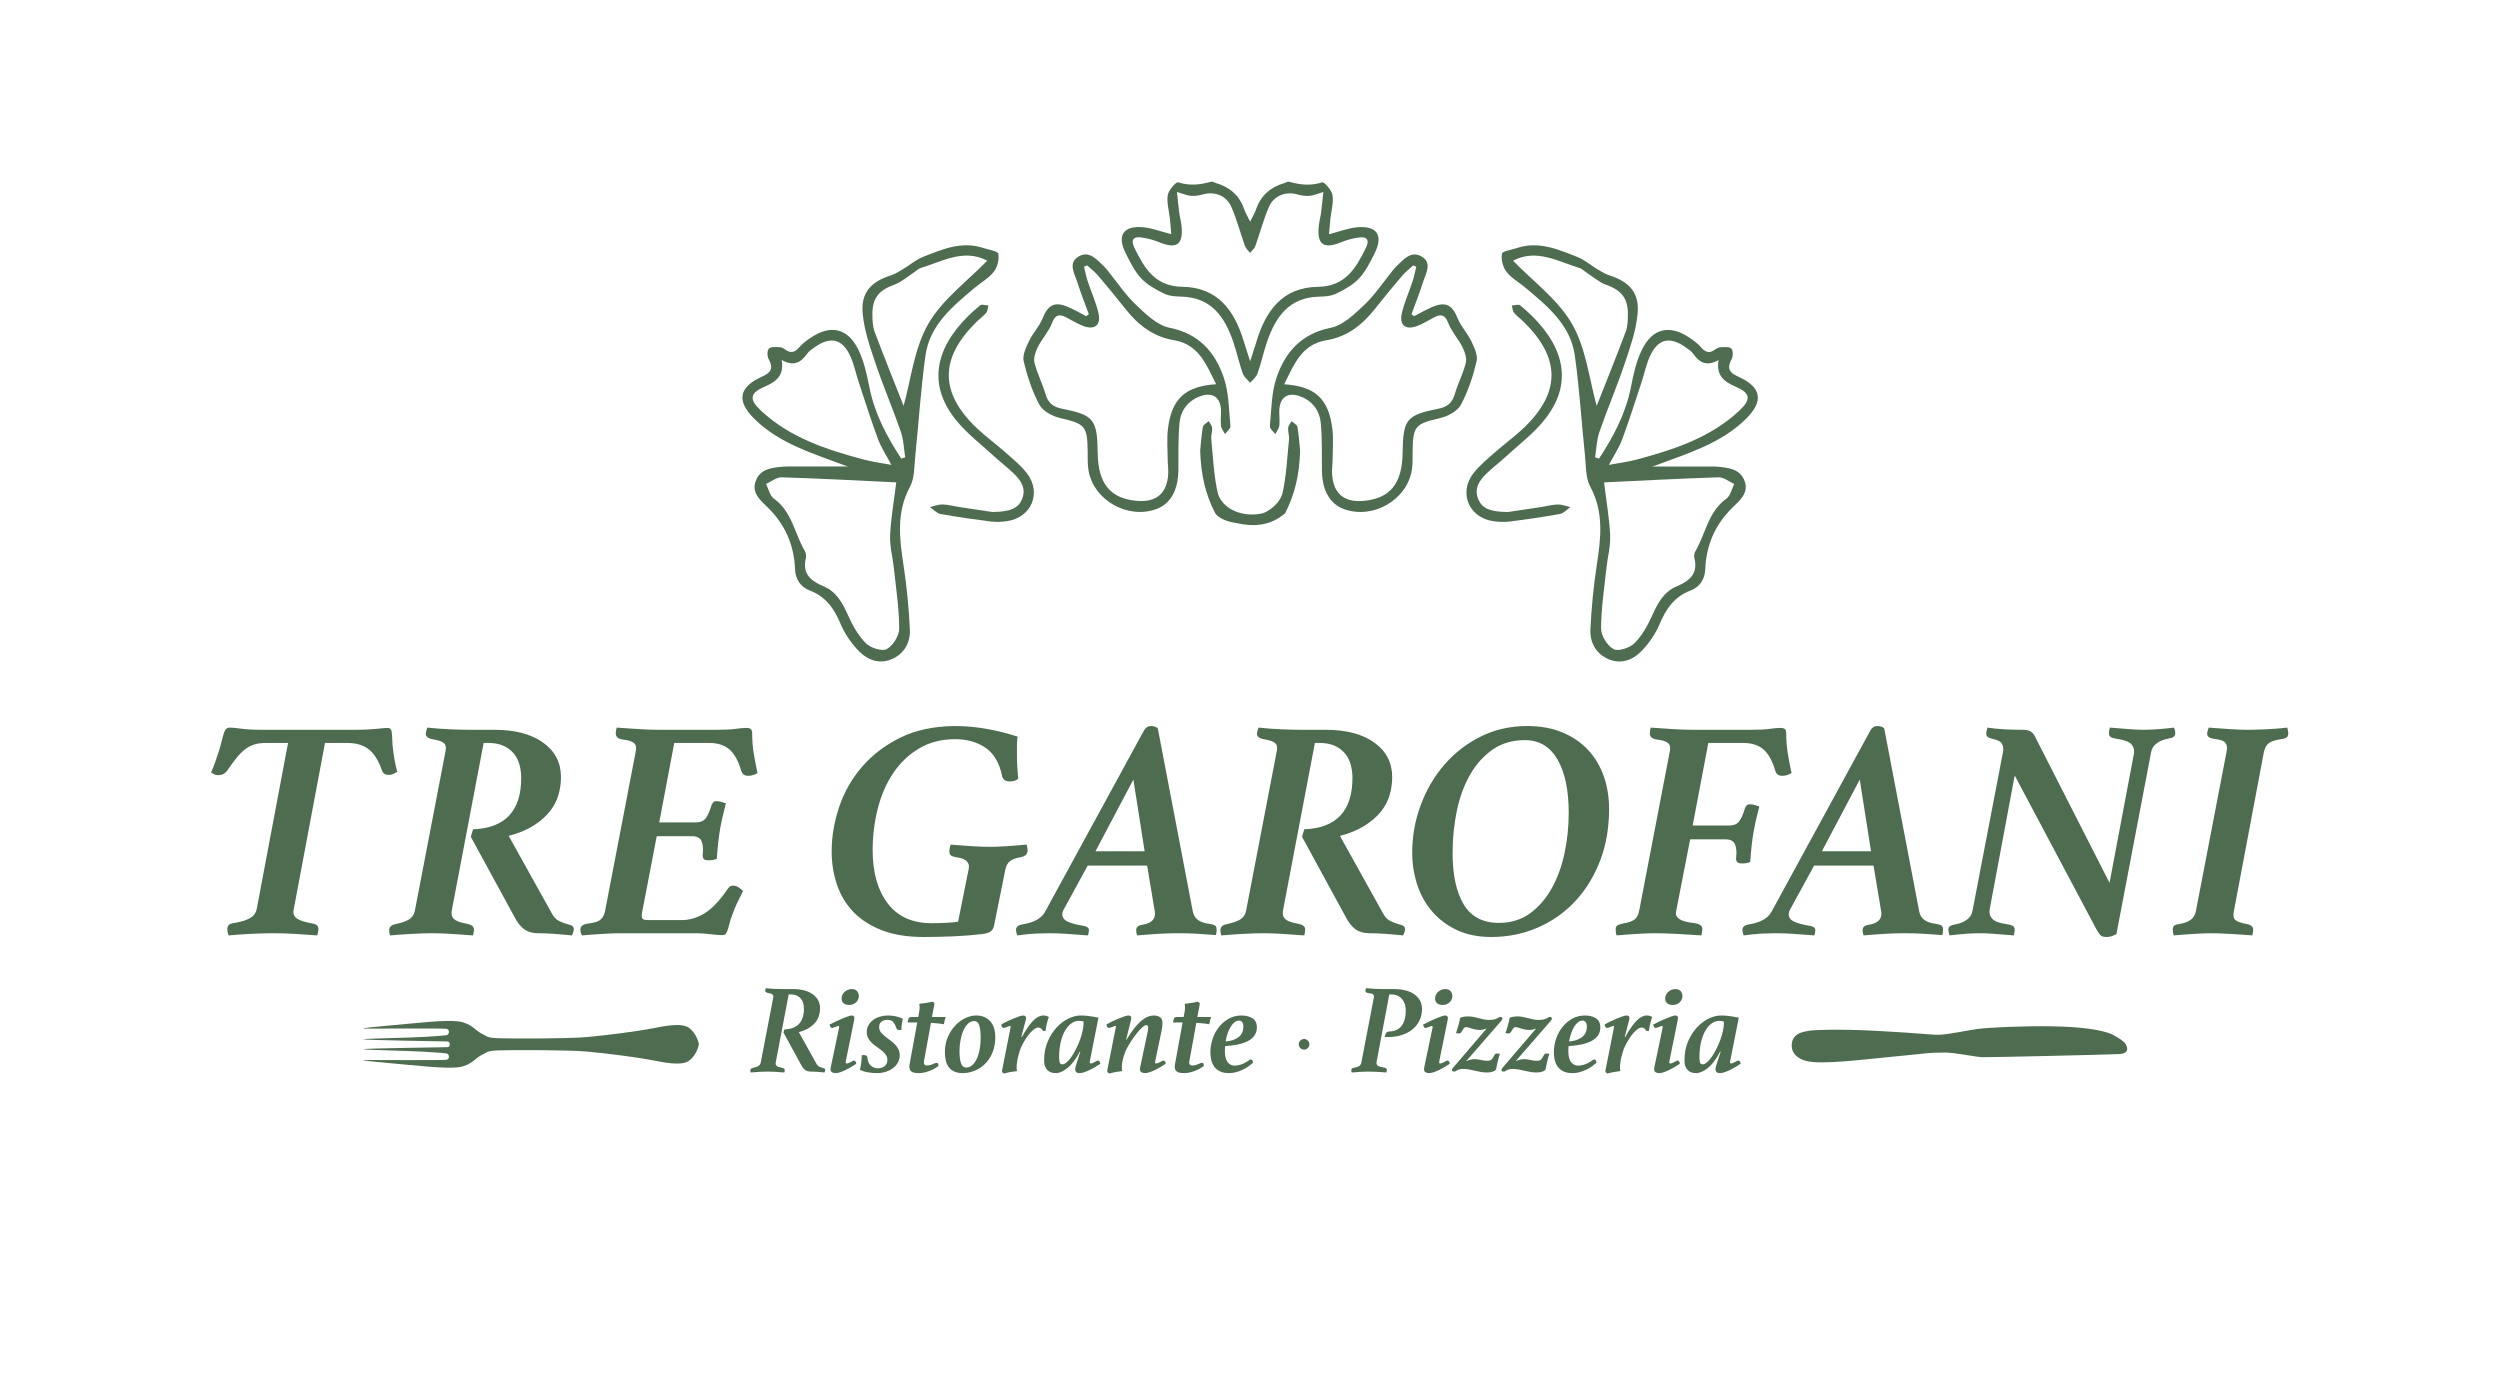 <svg version="1.2" xmlns="http://www.w3.org/2000/svg" viewBox="0 0 1352 747" width="1352" height="747">
	<defs>
		<clipPath clipPathUnits="userSpaceOnUse" id="cp1">
			<path d="m0 0h1351.62v746.27h-1351.62z"/>
		</clipPath>
	</defs>
	<style>
		.s0 { fill: #4d6c50 } 
	</style>
	<g id="g10">
		<g id="g12">
			<g id="Clip-Path: Clip-Path: Clip-Path: g14" clip-path="url(#cp1)">
				<g id="Clip-Path: Clip-Path: g14">
					<g id="Clip-Path: g14">
						<g id="g14">
							<g id="g20">
							</g>
							<g id="g24">
								<path id="path26" class="s0" d="m944.1 226.64c9.94-9.75 8.61-17.31-4.22-23.02-4.86-2.16-6.04-4.71-3.38-9.47 0.83-1.49 0.8-4.65-0.2-5.64-1.13-1.1-3.83-0.76-5.83-0.72-0.99 0.02-2.1 0.61-2.93 1.24-3.06 2.29-5.31 1.53-7.66-1.25-1.63-1.93-3.78-3.49-5.89-4.94-10.8-7.43-20.19-5.56-25.99 6.21-3.07 6.22-4.62 13.34-5.97 20.22-2.84 14.36-9.43 26.8-17.26 38.74q-1.08-0.34-2.15-0.67c0.74-4.6 0.84-9.42 2.34-13.75 4.27-12.35 9.44-24.4 13.61-36.78 2.99-8.85 6.18-17.93 7.04-27.12 1.07-11.37-4.4-17.3-15.26-20.77-2.36-0.75-4.53-2.16-6.68-3.44-3.56-2.13-6.8-5-10.6-6.49-10.5-4.15-21.08-8.79-32.83-4.82-2.82 0.96-7.74 1.62-7.99 3.06-0.54 3.08 0.5 7.24 2.45 9.75 2.68 3.46 6.86 5.74 10.3 8.63 11.89 10.01 24.31 20.05 26.65 36.58 2.55 18 3.63 36.2 5.52 54.3 0.58 5.63 0.29 11.97 2.83 16.67 7.54 13.96 5.74 28.08 3.51 42.67-1.75 11.41-2.87 22.98-3.41 34.52-0.32 6.99 2.87 13.15 9.72 16.11 6.71 2.9 13.06 0.56 17.72-4.19 4.09-4.17 7.69-9.31 9.94-14.68 3.5-8.32 7.95-14.89 16.79-18.25 4.82-1.84 7.72-5.92 7.93-11.51 0.49-13.08 5.39-24.23 14.8-33.41 3.99-3.89 8.83-7.87 6.48-14.27-2.47-6.74-8.94-7.23-15.02-7.78q-0.96-0.08-1.93-0.07-16.57-0.01-33.14 0 0.97-0.21 1.91-0.57c17.21-6.52 35.14-11.69 48.8-25.09zm-66.8 10.92c3.78-10.19 7.04-20.56 10.46-30.88 1.54-4.67 2.5-9.6 4.53-14.04 4.28-9.36 10.6-10.87 19.04-5.01 1.57 1.09 3.31 2.21 4.38 3.74 3.39 4.86 7.45 6.93 13.71 3.31-1.41 8.18 2.72 11.64 8.89 14.29 8.35 3.58 8.96 6.9 2.3 13.14-15.71 14.68-35.51 21.07-55.69 26.48-4.52 1.2-9.21 1.77-14.82 2.82 2.67-5.06 5.48-9.25 7.2-13.85zm-27.13-62.34c-7.66-13.33-21.29-23.23-31.92-34.24 12.72-6.64 24.19 0.39 36.07 4 1.34 0.41 2.43 1.63 3.66 2.43 3.47 2.24 6.7 5.18 10.49 6.54 8.3 2.97 11.95 7.18 11.89 16.07-0.01 3.18-0.12 6.58-1.22 9.49-5.24 13.95-10.83 27.77-15.65 39.99-4.01-14.22-5.67-30.97-13.32-44.28zm79.27 82.92c2.77-0.08 5.62 2.33 8.42 3.59-1.35 2.69-2.01 6.35-4.18 7.91-9.88 7.06-11.24 18.9-16.76 28.36-0.6 1.04-0.88 2.61-0.59 3.75 2.12 8.61-2.65 12.44-9.73 15.43-6.94 2.93-10.2 9.21-13.19 15.87-2.41 5.34-5.44 10.8-9.54 14.84-2.56 2.52-8.71 4.54-11.27 3.15-3.38-1.83-6.74-7.24-6.73-11.11 0.02-10.86 1.72-21.72 2.87-32.58 0.63-5.95 2.3-11.92 2.03-17.82-0.41-9.23-2.05-18.42-3.3-28.65 19.89-0.94 40.92-2.08 61.97-2.74z"/>
							</g>
							<g id="g28">
								<path id="path30" class="s0" d="m795.67 184.5c-2.05-4.33-5.62-7.98-7.39-12.39-2.82-7.03-6.26-9.14-13.32-6.25-3.52 1.44-6.82 3.41-10.23 5.14q-0.7-0.52-1.41-1.05c2.1-5.77 4.38-11.49 6.23-17.34 1.49-4.69 5.22-10.41-0.76-13.9-5.78-3.38-9.86 1.77-13.74 5.44-0.78 0.74-1.43 1.6-2.11 2.44-5.01 6.16-9.45 12.91-15.17 18.33-5.3 5.02-11.47 11.03-18.11 12.35-15.83 3.16-24.54 13.09-29.26 26.78-2.85 8.27-2.8 17.57-3.66 26.44-0.13 1.33 1.9 2.86 2.92 4.29 0.77-1.51 2-2.96 2.19-4.53 0.33-2.75-0.09-5.57 0-8.36 0.23-7.21 4.85-10.13 11.67-7.41 6.42 2.55 10.12 7.67 10.75 14.16 0.81 8.48 0.52 17.08 0.62 25.62 0.12 10.83 4.21 18.18 11.79 21.01 15.69 5.84 34.38-4.89 36.88-21.31 0.48-3.16 0.35-6.42 0.38-9.64 0.16-14.06 1.38-15.07 14.99-18.25 4.13-0.97 9.25-3.72 11.11-7.16 3.91-7.29 6.58-15.43 8.5-23.51 0.78-3.25-1.25-7.51-2.87-10.9zm-2.96 11.72c-1.43 5.78-4.31 11.2-5.96 16.94-1.38 4.8-4.21 6.97-8.92 7.89-17.28 3.41-19.07 5.74-19.31 24.01-0.21 16.6-6.9 24.68-21.39 25.84-10.41 0.83-16.19-4.17-16.75-14.67-0.13-2.55 0.27-5.13 0.29-7.69 0.03-5.56 0.53-11.19-0.14-16.66-2-16.25-9.34-22.98-26.05-24.07 5.31-10.53 9.24-21.57 22.9-23.82 11.2-1.85 19.46-8.38 26.3-17.1 4.77-6.06 9.7-12 14.7-17.87 1.73-2.03 3.91-3.68 5.89-5.5q0.83 0.37 1.66 0.74c-0.67 2.66-1.18 5.36-2.03 7.95-1.87 5.69-4.39 11.22-5.76 17.02-1.57 6.64 1.99 9.48 8.33 7.04 3.18-1.23 6.12-3.08 9.16-4.66 3.83-2 5.9-1.29 7.63 3.18 1.8 4.63 5.43 8.51 7.68 13.01 1.27 2.52 2.39 5.88 1.77 8.42z"/>
							</g>
							<g id="g32">
								<path id="path34" class="s0" d="m833.53 274.2c-6.78 1.04-13.57 2.03-18.04 2.7-9.76-0.06-13.91-2.04-15.93-6.67-2.6-5.99 0.45-10.38 4.47-14.26 3.24-3.11 6.85-5.83 10.16-8.88 7.07-6.52 14.93-12.44 20.92-19.86 19.93-24.66 5.24-47.16-13.01-62.1-0.88-0.73-2.97 0.02-4.49 0.09 0.37 1.33 0.36 2.97 1.18 3.93 1.64 1.95 3.8 3.46 5.62 5.28 19.68 19.55 19.56 38.03-0.55 57.17-4.81 4.58-10.26 8.46-15.22 12.87-4.16 3.69-8.61 7.26-11.93 11.63-7.94 10.46-2.34 23.7 10.59 25.71 2.93 0.45 6.02 0.62 8.95 0.25 9.15-1.15 18.29-2.45 27.35-4.1 2.04-0.37 3.77-2.44 5.65-3.72-2.28-0.51-4.56-1.45-6.83-1.41-2.97 0.05-5.92 0.92-8.89 1.37z"/>
							</g>
							<g id="g36">
								<path id="path38" class="s0" d="m698.48 227.77c-0.65 1.2-1.75 2.36-1.85 3.59-0.16 2.1 0.67 4.29 0.46 6.38-1.02 9.91-1.37 20.02-3.67 29.65-1.67 4.52-5.47 7.94-9.96 10.02-9.02 2.53-21.23-0.58-24.72-10.04-2.3-9.63-2.65-19.73-3.67-29.65-0.22-2.08 0.61-4.27 0.45-6.38-0.09-1.23-1.19-2.39-1.84-3.58-1.1 1.01-2.96 1.9-3.16 3.07-0.82 4.84-1.14 9.76-1.46 12.93 0.39 13.03 2.85 23.54 8.11 33.79 0.79 1.25 4.04 4.33 11.42 5.31 9.13 2.15 18.47 1.62 26.4-5.29 5.26-10.25 7.72-20.76 8.11-33.8-0.32-3.16-0.64-8.09-1.46-12.93-0.2-1.17-2.07-2.05-3.16-3.07z"/>
							</g>
							<g id="g40">
								<path id="path42" class="s0" d="m527.16 155.6c3.44-2.9 7.62-5.18 10.3-8.64 1.95-2.51 2.99-6.67 2.45-9.74-0.25-1.45-5.17-2.11-8-3.06-11.74-3.97-22.32 0.66-32.83 4.81-3.79 1.5-7.03 4.37-10.59 6.49-2.15 1.29-4.33 2.69-6.68 3.44-10.86 3.48-16.33 9.4-15.26 20.77 0.86 9.19 4.05 18.27 7.03 27.12 4.18 12.39 9.35 24.43 13.62 36.78 1.5 4.34 1.6 9.15 2.34 13.75q-1.08 0.33-2.15 0.67c-7.83-11.93-14.43-24.38-17.26-38.74-1.36-6.88-2.9-14-5.97-20.22-5.81-11.77-15.19-13.64-25.99-6.2-2.11 1.45-4.26 3-5.89 4.93-2.35 2.78-4.61 3.54-7.66 1.25-0.83-0.63-1.94-1.22-2.93-1.24-2.01-0.04-4.7-0.38-5.83 0.72-1.01 0.99-1.03 4.16-0.21 5.64 2.67 4.76 1.49 7.31-3.38 9.48-12.82 5.7-14.15 13.26-4.21 23.01 13.65 13.4 31.58 18.57 48.8 25.09q0.94 0.36 1.9 0.57-16.57 0-33.14 0-0.96-0.01-1.93 0.07c-6.08 0.55-12.54 1.04-15.01 7.78-2.35 6.4 2.49 10.38 6.48 14.27 9.41 9.18 14.3 20.33 14.8 33.41 0.21 5.59 3.1 9.67 7.92 11.51 8.85 3.36 13.3 9.93 16.8 18.26 2.25 5.36 5.85 10.5 9.94 14.67 4.66 4.75 11.01 7.09 17.71 4.19 6.85-2.96 10.05-9.11 9.73-16.11-0.54-11.54-1.67-23.1-3.41-34.52-2.23-14.58-4.03-28.71 3.51-42.67 2.54-4.7 2.24-11.03 2.83-16.67 1.89-18.09 2.97-36.3 5.52-54.3 2.34-16.53 14.76-26.56 26.65-36.57zm-47.6 195.42c-2.56 1.4-8.72-0.62-11.28-3.15-4.09-4.04-7.13-9.5-9.53-14.84-2.99-6.66-6.25-12.94-13.19-15.87-7.08-2.99-11.86-6.81-9.73-15.42 0.28-1.15 0.01-2.72-0.6-3.76-5.52-9.46-6.87-21.3-16.75-28.36-2.17-1.55-2.83-5.22-4.19-7.91 2.81-1.25 5.66-3.67 8.42-3.59 21.05 0.66 42.09 1.8 61.98 2.74-1.25 10.24-2.9 19.42-3.31 28.65-0.26 5.9 1.41 11.87 2.04 17.83 1.14 10.85 2.84 21.71 2.87 32.58 0.01 3.86-3.35 9.27-6.73 11.1zm-68.01-128.93c-6.67-6.24-6.05-9.56 2.3-13.14 6.17-2.65 10.3-6.11 8.89-14.29 6.25 3.63 10.32 1.55 13.71-3.31 1.06-1.53 2.8-2.65 4.38-3.74 8.44-5.85 14.75-4.35 19.03 5.01 2.04 4.44 2.99 9.37 4.54 14.04 3.42 10.32 6.68 20.7 10.46 30.88 1.71 4.6 4.53 8.79 7.2 13.85-5.61-1.05-10.3-1.61-14.82-2.82-20.18-5.4-39.98-11.8-55.69-26.48zm77.12-2.61c-4.82-12.22-10.41-26.04-15.65-39.99-1.1-2.91-1.21-6.31-1.23-9.48-0.05-8.9 3.6-13.11 11.89-16.07 3.8-1.36 7.02-4.3 10.5-6.54 1.23-0.8 2.31-2.03 3.65-2.44 11.89-3.61 23.36-10.64 36.08-4-10.63 11.01-24.26 20.91-31.92 34.24-7.65 13.32-9.32 30.06-13.32 44.28z"/>
							</g>
							<g id="g44">
								<path id="path46" class="s0" d="m617.12 150.49c3.31 3.56 7.95 6.11 12.4 8.29 2.77 1.35 6.27 1.56 9.46 1.64 16.03 0.43 23.3 10.87 27.9 24.26 1.95 5.68 3.21 11.6 5.19 17.26 0.68 1.92 2.63 3.39 3.99 5.07l0.02-2.66 0.01 2.68c1.37-1.68 3.32-3.15 3.99-5.07 1.99-5.66 3.24-11.58 5.19-17.26 4.61-13.39 11.88-23.83 27.91-24.26 3.19-0.08 6.69-0.29 9.45-1.65 4.46-2.17 9.09-4.72 12.4-8.28 3.58-3.84 6.03-8.86 8.41-13.64 4.81-9.66 1.14-15.01-9.73-13.93-4.77 0.48-9.4 2.3-14.99 3.74 0.28-3.14 0.48-5.8 0.76-8.46 0.45-4.25 1.8-8.64 1.14-12.71-0.43-2.67-4.49-7.25-5.6-6.89-6.2 2.01-11.98 1.33-17.93-0.34-0.69-0.19-1.62 0.46-2.44 0.7-7.5 2.19-12.8 6.69-15.37 14.25-0.67 1.97-1.78 3.79-3.2 6.65-1.41-2.87-2.53-4.7-3.2-6.67-2.57-7.55-7.88-12.06-15.38-14.24-0.82-0.24-1.74-0.9-2.43-0.71-5.96 1.67-11.73 2.35-17.93 0.35-1.11-0.37-5.18 4.22-5.61 6.88-0.65 4.07 0.7 8.46 1.15 12.72 0.28 2.65 0.48 5.31 0.76 8.45-5.59-1.44-10.22-3.26-14.99-3.74-10.87-1.08-14.55 4.28-9.73 13.93 2.38 4.78 4.83 9.8 8.4 13.64zm-0.15-22.11c3.34 0.43 6.74 1.29 9.85 2.58 9.56 3.95 13.22 1.36 12.13-8.99-0.25-2.34-0.9-4.63-1.21-6.97-0.46-3.43-0.78-6.89-1.25-11.2 3.34 0.99 5.32 1.9 7.36 2.08 2.07 0.18 4.29-0.07 6.29-0.66 6.52-1.93 13.09 0.37 15.85 6.81 2.92 6.8 4.8 14.04 7.3 21.03 0.51 1.41 1.86 2.48 2.76 3.75 0.91-1.27 2.31-2.32 2.82-3.73 2.5-6.99 4.38-14.23 7.3-21.04 2.76-6.43 9.33-8.73 15.85-6.8 1.99 0.59 4.22 0.84 6.29 0.66 2.04-0.18 4.02-1.1 7.35-2.08-0.47 4.31-0.78 7.77-1.24 11.2-0.31 2.34-0.97 4.63-1.21 6.97-1.1 10.34 2.57 12.94 12.13 8.99 3.11-1.29 6.5-2.15 9.85-2.58 4.36-0.55 5.38 1.76 3.56 5.49-5.4 11.04-11.11 21.03-25.99 21.22-19.11 0.26-28.28 12.87-33.26 29.62-0.88 2.96-2.25 6.79-3.42 10.66-1.17-3.88-2.54-7.72-3.42-10.68-4.98-16.74-14.15-29.36-33.27-29.61-14.87-0.2-20.58-10.19-25.98-21.22-1.83-3.74-0.8-6.05 3.56-5.5z"/>
							</g>
							<g id="g48">
								<path id="path50" class="s0" d="m660.31 221.87c0.09 2.79-0.33 5.62 0 8.36 0.19 1.58 1.42 3.03 2.18 4.54 1.03-1.44 3.05-2.97 2.93-4.29-0.86-8.88-0.81-18.18-3.66-26.45-4.72-13.69-13.44-23.62-29.27-26.78-6.63-1.32-12.81-7.33-18.11-12.35-5.71-5.41-10.16-12.17-15.16-18.33-0.68-0.83-1.33-1.7-2.11-2.43-3.89-3.67-7.96-8.83-13.74-5.45-5.98 3.49-2.25 9.22-0.77 13.91 1.86 5.85 4.14 11.56 6.24 17.33q-0.71 0.53-1.42 1.06c-3.4-1.74-6.7-3.71-10.22-5.15-7.06-2.89-10.51-0.78-13.33 6.25-1.76 4.41-5.33 8.07-7.39 12.39-1.61 3.39-3.64 7.65-2.87 10.9 1.93 8.09 4.59 16.23 8.51 23.51 1.86 3.44 6.98 6.19 11.11 7.16 13.61 3.19 14.82 4.19 14.98 18.26 0.04 3.21-0.09 6.48 0.39 9.64 2.49 16.41 21.18 27.14 36.87 21.3 7.59-2.82 11.68-10.18 11.8-21 0.1-8.55-0.19-17.14 0.62-25.63 0.62-6.49 4.33-11.61 10.74-14.16 6.83-2.72 11.45 0.2 11.68 7.41zm-28.68 9.99c-0.67 5.48-0.18 11.1-0.14 16.66 0.01 2.57 0.42 5.14 0.28 7.69-0.55 10.5-6.33 15.51-16.74 14.67-14.49-1.15-21.19-9.23-21.4-25.83-0.23-18.27-2.02-20.61-19.3-24.01-4.71-0.93-7.55-3.09-8.92-7.9-1.65-5.74-4.53-11.15-5.96-16.94-0.63-2.53 0.5-5.9 1.76-8.42 2.25-4.5 5.89-8.38 7.68-13.01 1.74-4.47 3.8-5.18 7.64-3.18 3.04 1.58 5.98 3.43 9.16 4.66 6.33 2.44 9.9-0.4 8.33-7.04-1.37-5.8-3.89-11.32-5.76-17.01-0.85-2.6-1.36-5.3-2.03-7.95q0.83-0.38 1.66-0.75c1.98 1.82 4.16 3.47 5.89 5.5 5 5.87 9.93 11.81 14.69 17.88 6.85 8.71 15.11 15.25 26.31 17.09 13.66 2.25 17.59 13.3 22.9 23.82-16.72 1.09-24.05 7.83-26.05 24.07z"/>
							</g>
							<g id="g52">
								<path id="path54" class="s0" d="m543.52 244.46c-4.97-4.42-10.42-8.3-15.22-12.87-20.12-19.15-20.23-37.63-0.55-57.18 1.82-1.82 3.98-3.32 5.62-5.27 0.81-0.96 0.81-2.61 1.18-3.94-1.53-0.07-3.61-0.81-4.49-0.09-18.26 14.94-32.95 37.44-13.02 62.1 6 7.42 13.85 13.34 20.93 19.87 3.3 3.04 6.92 5.76 10.15 8.88 4.02 3.87 7.08 8.26 4.47 14.26-2.01 4.62-6.17 6.6-15.92 6.66-4.48-0.67-11.26-1.66-18.04-2.69-2.97-0.46-5.92-1.32-8.89-1.38-2.27-0.04-4.55 0.9-6.83 1.41 1.88 1.28 3.61 3.35 5.64 3.72 9.07 1.66 18.21 2.95 27.35 4.1 2.93 0.37 6.02 0.21 8.96-0.25 12.93-2.01 18.53-15.25 10.59-25.71-3.32-4.37-7.77-7.93-11.93-11.62z"/>
							</g>
							<g id="g56">
								<path id="path58" class="s0" d="m155.78 401.78h-12.02q-3.72 0-6.51 0.93-2.8 0.93-5.08 2.8-2.29 1.86-4.49 4.65-2.2 2.79-4.91 6.69-1.01 1.35-2.19 1.86-1.19 0.5-2.54 0.5-1.36 0.01-2.46-0.59-1.1-0.59-1.44-0.93 1.36-2.88 2.29-5.67 0.93-2.79 2.11-6.35 1.02-3.38 1.53-5.58 0.5-2.2 1.18-4.06 0.85-2.54 3.05-2.54 2.2 0 6.18 0.59 3.97 0.59 12.1 0.59h49.25q4.23 0 7.03-0.17 2.79-0.16 4.73-0.33 1.95-0.17 3.31-0.34 1.35-0.17 2.53-0.17 2.2 0 2.37 2.03 0.34 2.54 0.34 4.57 0 2.03 0.51 5.75 0.34 2.88 0.85 5.67 0.5 2.79 1.35 5.67-0.85 0.51-1.95 1.1-1.1 0.6-2.79 0.6-2.71 0-3.55-2.37-2.71-7.96-7.11-11.43-4.4-3.47-11.85-3.47h-11.85l-16.92 90.05q-0.68 3.04 1.52 4.74 2.2 1.69 7.79 2.7 2.36 0.34 3.21 1.1 0.85 0.76 0.85 2.12 0 0.68-0.17 1.52-0.17 0.85-0.51 1.86-6.26-0.51-12.19-0.84-5.92-0.34-12.01-0.34-5.25 0-11.68 0.34-6.44 0.33-12.02 0.84-0.34-0.85-0.51-1.69-0.17-0.84-0.17-1.69 0-2.71 2.88-3.22 5.92-0.84 9.14-2.62 3.22-1.78 3.89-5.16z"/>
							</g>
							<g id="g60">
								<path id="path62" class="s0" d="m244.3 492.5q-0.51 2.88 1.18 4.49 1.7 1.61 6.44 2.45 2.53 0.51 3.47 1.27 0.92 0.76 0.93 2.12-0.01 0.68-0.17 1.43-0.17 0.77-0.34 1.61-6.43-0.5-12.1-0.84-5.68-0.34-10.41-0.34-3.9 0-10.33 0.34-6.43 0.34-12.01 0.84-0.51-1.52-0.51-2.7 0-2.71 3.38-3.39 4.91-1.02 7.37-2.54 2.45-1.52 3.13-4.57l16.58-86.32q0.68-3.04-0.76-4.4-1.44-1.35-5.5-2.03-4.4-0.67-4.4-3.05 0-1.18 0.85-3.38 6.43 0.68 12.44 0.93 6 0.25 10.24 0.25h13.54q16.75 0 26.4 6.94 9.65 6.94 9.65 18.62 0 5.08-1.44 9.9-1.44 4.83-4.82 8.97-3.39 4.15-8.8 7.53-5.42 3.39-13.21 5.42l23.36 41.98q1.52 2.88 3.89 4.06 2.37 1.18 5.59 2.03 2.37 0.51 2.37 2.37 0 1.35-1.02 3.38-2.03-0.17-4.57-0.42-2.54-0.25-5.08-0.42-2.53-0.17-4.82-0.26-2.28-0.08-3.81-0.08-4.4 0-7.36-2.03-2.96-2.03-5.5-6.94l-23.53-43.16 1.19-4.06q26.06-1.02 26.06-27.76 0-3.72-0.93-7.2-0.93-3.46-3.13-6.09-2.2-2.62-5.58-4.15-3.39-1.52-8.3-1.52h-2.37z"/>
							</g>
							<g id="g64">
								<path id="path66" class="s0" d="m343.82 406.35q0.67-3.05-0.93-4.48-1.61-1.44-6.18-1.95-3.73-0.51-3.72-3.39 0-1.18 0.51-3.04 6.42 0.51 12.44 0.84 6 0.34 10.23 0.34h31.66q6.6 0 10.07-0.5 3.46-0.51 5.5-0.51 2.03 0 2.7 0.67 0.68 0.68 0.68 2.54 0 5.42 0.85 10.67 0.84 5.24 2.03 10.49-0.85 0.68-2.29 1.1-1.44 0.42-2.62 0.42-1.86 0-2.71-0.76-0.85-0.76-1.18-1.94-2.37-8.13-6.43-11.6-4.07-3.47-11.01-3.47h-18.78l-8.13 42.99h19.64q3.89 0 5.58-2.37 1.69-2.37 2.88-6.43 0.34-1.01 0.93-1.86 0.59-0.85 1.95-0.85 1.35 0 2.71 0.43 1.35 0.42 2.36 0.76-1.01 3.89-1.77 7.19-0.77 3.3-1.36 6.69-0.59 3.38-1.01 7.27-0.43 3.9-0.76 8.81-1.7 0.84-4.4 0.84-2.38 0-2.88-1.01-0.51-1.02-0.34-2.2 0.51-4.23-0.59-7.03-1.1-2.79-5.17-2.79h-19.12l-7.96 41.45q-0.34 2.38 0.26 3.15 0.59 0.76 2.96 0.76h18.28q6.09 0 11.93-3.41 5.84-3.42 12.27-12.48 0.85-1.36 1.53-2.04 0.67-0.69 2.03-0.69 1.52 0 2.96 0.93 1.44 0.93 2.45 1.95l-1.69 3.38q-0.85 1.7-1.86 3.81-1.02 2.12-2.03 5-1.36 3.38-1.95 6-0.59 2.63-1.27 3.98-0.51 1.18-1.1 1.44-0.59 0.25-1.44 0.25-1.86 0-3.3-0.17-1.44-0.17-3.13-0.33-1.69-0.18-3.81-0.34-2.11-0.17-5.16-0.17h-39.6q-3.39 0-9.31 0.34-5.93 0.34-11.51 0.84-0.85-1.69-0.85-3.04 0-1.36 0.93-2.2 0.93-0.85 3.3-1.19 4.91-0.51 6.77-2.2 1.86-1.69 2.37-4.57z"/>
							</g>
							<g id="g68">
								<path id="path70" class="s0" d="m523.9 469.82q1.02-5.24-6.94-6.26-2.03-0.34-2.79-1.02-0.76-0.67-0.76-2.03 0-0.84 0.17-1.69 0.16-0.85 0.51-2.03 6.43 0.51 11.93 0.85 5.5 0.33 9.56 0.33 3.39 0 8.72-0.33 5.33-0.34 10.92-0.85 0.5 1.86 0.5 3.04 0 3.05-3.72 3.73-3.9 0.68-5.76 2.11-1.86 1.44-2.53 4.49l-6.1 30.3q-0.51 2.37-2.03 3.38-1.52 1.02-4.91 1.36-7.28 0.84-15.32 1.18-8.04 0.34-15.82 0.34-13.2 0-22.6-3.64-9.39-3.64-15.4-9.9-6.01-6.26-8.88-14.73-2.88-8.46-2.88-18.11 0-11.67 3.98-23.69 3.97-12.02 12.27-21.75 8.29-9.73 20.73-15.91 12.44-6.18 29.54-6.35 8.8 0 17.43 1.56 8.63 1.56 16.59 4.16-0.34 2.41-0.34 4.94v4.91q0 3.05 0.17 6.18 0.17 3.13 0.51 6.69-1.53 1.52-4.57 1.52-3.73 0-4.24-3.39-2.2-10.32-8.97-14.89-6.77-4.57-16.24-4.57-11.18 0-19.55 4.98-8.38 4.99-13.97 13.27-5.58 8.28-8.38 19.18-2.79 10.9-2.79 22.72 0 17.92 8.13 28.64 8.12 10.73 23.69 10.73 4.4 0 8.72-0.25 4.31-0.25 5.67-0.59z"/>
							</g>
							<g id="g72">
								<path id="path74" class="s0" d="m620.38 468.13h-32.16l-13.03 23.86q-0.68 1.19-0.68 2.54 0 2.71 3.3 4.06 3.3 1.36 7.87 2.04 3.21 0.51 3.21 2.37 0.01 1.18-0.5 2.87-6.44-0.51-11.43-0.84-4.99-0.34-9.39-0.34-3.22 0-7.19 0.17-3.98 0.16-10.24 1.01-0.34-0.84-0.51-1.6-0.17-0.77-0.17-1.44 0-1.19 0.93-1.95 0.93-0.76 3.3-1.1 8.46-1.52 11.34-6.43l53.65-98.34q1.36-2.37 3.73-2.37 2.2 0 3.72 1.19l18.96 99.18q0.67 3.22 3.13 4.74 2.45 1.52 5.84 1.86 2.03 0.34 2.96 0.85 0.93 0.51 0.93 2.37 0 0.5-0.08 1.27-0.09 0.76-0.26 1.6-4.4-0.34-9.48-0.67-5.07-0.34-10.83-0.34-2.37 0-5.24 0.08-2.88 0.09-5.93 0.26-3.04 0.16-5.92 0.42-2.88 0.25-5.25 0.42-0.51-1.52-0.51-2.87 0-1.02 0.68-1.78 0.67-0.76 2.54-1.1 6.94-1.02 6.94-5.93 0-1.18-0.17-1.69zm-1.36-7.78l-6.09-38.76-20.48 38.76z"/>
							</g>
							<g id="g76">
								<path id="path78" class="s0" d="m693.83 492.5q-0.51 2.88 1.19 4.49 1.69 1.61 6.43 2.45 2.54 0.51 3.47 1.27 0.93 0.76 0.93 2.12 0 0.68-0.17 1.43-0.17 0.77-0.34 1.61-6.43-0.5-12.1-0.84-5.67-0.34-10.41-0.34-3.89 0-10.32 0.34-6.44 0.34-12.02 0.84-0.51-1.52-0.51-2.7 0-2.71 3.39-3.39 4.9-1.02 7.36-2.54 2.45-1.52 3.13-4.57l16.59-86.32q0.67-3.04-0.76-4.4-1.45-1.35-5.5-2.03-4.41-0.67-4.41-3.05 0-1.18 0.85-3.38 6.43 0.68 12.44 0.93 6.01 0.25 10.24 0.25h13.54q16.76 0 26.4 6.94 9.65 6.94 9.65 18.62 0 5.08-1.43 9.9-1.45 4.83-4.83 8.97-3.39 4.15-8.8 7.53-5.42 3.39-13.2 5.42l23.35 41.98q1.52 2.88 3.9 4.06 2.36 1.18 5.58 2.03 2.37 0.51 2.37 2.37 0 1.35-1.01 3.38-2.04-0.17-4.57-0.42-2.54-0.25-5.08-0.42-2.54-0.17-4.83-0.26-2.28-0.08-3.8-0.08-4.41 0-7.37-2.03-2.96-2.03-5.5-6.94l-23.52-43.16 1.18-4.06q26.07-1.02 26.07-27.76 0-3.72-0.93-7.2-0.94-3.46-3.13-6.09-2.21-2.62-5.59-4.15-3.39-1.52-8.29-1.52h-2.37z"/>
							</g>
							<g id="g80">
								<path id="path82" class="s0" d="m825.85 392.64q10.83 0 19.13 3.47 8.29 3.47 13.87 9.48 5.59 6.01 8.47 14.22 2.87 8.21 2.87 17.68 0.01 15.41-4.9 28.1-4.91 12.69-13.46 21.83-8.55 9.14-20.23 14.22-11.67 5.08-25.22 5.08-10.49 0-18.44-3.72-7.96-3.73-13.37-9.99-5.42-6.26-8.13-14.56-2.71-8.29-2.71-17.26 0-13.54 4.66-25.98 4.65-12.44 12.95-21.92 8.29-9.48 19.63-15.06 11.34-5.59 24.88-5.59zm-15.23 106.46q9.81 0 16.92-5.24 7.11-5.25 11.77-13.71 4.65-8.46 6.85-19.04 2.2-10.58 2.2-21.42 0-18.61-6.09-29.02-6.1-10.41-17.61-10.41-10.15 0-17.51 5.16-7.37 5.16-12.19 13.63-4.82 8.46-7.11 19.46-2.28 11-2.28 22.85 0 17.77 6.01 27.76 6 9.98 19.04 9.98z"/>
							</g>
							<g id="g84">
								<path id="path86" class="s0" d="m906.42 493.01q-0.35 1.69 0.5 2.79 0.85 1.1 2.29 1.78 1.44 0.68 3.13 1.01 1.69 0.35 3.21 0.51 2.88 0.34 3.98 1.19 1.1 0.85 1.1 2.03 0 0.68-0.17 1.69-0.17 1.01-0.33 1.86-3.05-0.17-6.69-0.42-3.64-0.26-7.02-0.42-3.39-0.17-6.52-0.26-3.13-0.08-5.16-0.08-3.39 0-9.14 0.34-5.76 0.34-11.34 0.84-0.34-0.85-0.43-1.86-0.08-1.01-0.08-1.69 0-1.52 1.35-2.12 1.36-0.59 3.39-0.93 3.21-0.5 5.24-1.86 2.04-1.35 2.71-4.74l16.59-86.32q0.68-3.05-0.93-4.48-1.61-1.44-6.18-1.95-3.72-0.51-3.72-3.39 0-1.18 0.51-3.04 6.43 0.51 12.44 0.84 6 0.34 10.24 0.34h31.65q6.6 0 10.07-0.5 3.46-0.51 5.5-0.51 2.03 0 2.71 0.67 0.67 0.68 0.67 2.54 0 5.42 0.85 10.67 0.84 5.24 2.03 10.49-0.85 0.68-2.28 1.1-1.44 0.42-2.63 0.42-1.86 0-2.71-0.76-0.84-0.76-1.18-1.94-2.37-8.13-6.43-11.6-4.06-3.47-11-3.47h-18.79l-8.46 44.68h19.63q3.89 0.01 5.59-2.37 1.69-2.36 2.87-6.43 0.34-1.01 0.93-1.86 0.59-0.84 1.95-0.85 1.35 0.01 2.71 0.43 1.35 0.42 2.37 0.76-1.02 3.89-1.78 7.19-0.76 3.3-1.35 6.69-0.6 3.39-1.02 7.28-0.42 3.89-0.76 8.8-1.69 0.85-4.4 0.85-2.37 0-2.88-1.02-0.51-1.02-0.34-2.2 0.51-4.23-0.59-7.03-1.1-2.79-5.16-2.79h-19.13z"/>
							</g>
							<g id="g88">
								<path id="path90" class="s0" d="m1013.21 468.13h-32.15l-13.04 23.86q-0.67 1.19-0.67 2.54 0 2.71 3.3 4.06 3.3 1.36 7.87 2.04 3.21 0.51 3.21 2.37 0 1.18-0.51 2.87-6.43-0.51-11.42-0.84-4.99-0.34-9.39-0.34-3.22 0-7.2 0.17-3.97 0.16-10.24 1.01-0.33-0.84-0.5-1.6-0.17-0.77-0.17-1.44 0-1.19 0.93-1.95 0.93-0.76 3.3-1.1 8.46-1.52 11.34-6.43l53.65-98.34q1.36-2.37 3.73-2.37 2.19 0 3.72 1.19l18.96 99.18q0.67 3.22 3.13 4.74 2.45 1.52 5.84 1.86 2.03 0.34 2.96 0.85 0.93 0.51 0.93 2.37 0 0.5-0.09 1.27-0.08 0.76-0.25 1.6-4.4-0.34-9.48-0.67-5.08-0.34-10.83-0.34-2.37 0-5.25 0.08-2.88 0.09-5.92 0.26-3.05 0.16-5.92 0.42-2.88 0.25-5.25 0.42-0.51-1.52-0.51-2.87 0-1.02 0.68-1.78 0.67-0.76 2.54-1.1 6.94-1.02 6.94-5.93 0-1.18-0.17-1.69zm-1.36-7.78l-6.09-38.76-20.48 38.76z"/>
							</g>
							<g id="g92">
								<path id="path94" class="s0" d="m1144.55 505.2q-1.35 0.67-2.53 1.1-1.19 0.42-2.71 0.42-2.2 0-3.13-0.76-0.94-0.76-2.29-3.13l-44.34-83.45-13.54 72.45q-0.51 2.87 1.35 4.99 1.86 2.12 7.79 2.96 2.53 0.34 3.47 1.02 0.93 0.67 0.93 2.03 0 1.01-0.51 3.04-6.26-0.5-10.58-0.84-4.31-0.34-7.53-0.34-2.88 0-7.02 0.25-4.15 0.26-9.57 0.93-0.33-0.84-0.51-1.6-0.16-0.77-0.16-1.44-0.01-1.19 0.76-1.86 0.76-0.68 2.79-1.02 3.89-0.67 6.43-2.54 2.54-1.86 3.05-4.74l16.58-86.32q0.34-2.2-0.59-4.06-0.93-1.86-5.16-2.71-3.39-0.68-3.38-2.71-0.01-0.67 0.16-1.44 0.17-0.76 0.51-1.94 4.4 0.68 9.14 0.93 4.74 0.25 9.48 0.25 3.04 0 4.49 0.76 1.43 0.77 2.45 2.63l40.45 79.38 13.2-69.9q0.51-2.88-1.35-5-1.86-2.11-7.79-2.96-2.54-0.34-3.46-1.01-0.94-0.68-0.94-2.04 0-1.01 0.51-3.04 6.26 0.51 10.58 0.84 4.31 0.34 7.53 0.34 2.88 0 7.02-0.25 4.15-0.25 9.57-0.93 0.33 0.85 0.51 1.6 0.17 0.77 0.17 1.44 0 1.19-0.77 1.87-0.76 0.67-2.79 1.01-3.89 0.68-6.43 2.54-2.54 1.86-3.05 4.74z"/>
							</g>
							<g id="g96">
								<path id="path98" class="s0" d="m1204.13 406.52q0.68-3.05-0.59-4.74-1.27-1.69-6.18-2.2-3.72-0.51-3.72-2.71 0-1.18 0.84-3.38 6.26 0.51 11.68 0.84 5.42 0.34 9.31 0.34 3.39 0 9.48-0.25 6.09-0.25 12.02-0.93 0.51 1.86 0.51 3.21-0.01 1.36-0.77 2.03-0.76 0.68-3.13 1.02-4.74 0.68-6.68 2.2-1.95 1.52-2.62 4.91l-16.25 86.15q-0.68 3.39 1.01 4.65 1.69 1.27 6.26 2.12 3.22 0.68 3.22 3.05 0 1.35-0.51 3.04-6.26-0.51-12.35-0.84-6.1-0.34-9.99-0.34-3.39 0-8.89 0.34-5.5 0.33-11.25 0.84-0.51-1.69-0.51-3.04 0-1.36 0.59-2.03 0.59-0.68 2.46-1.02 4.4-0.67 6.6-2.29 2.2-1.6 2.88-4.82z"/>
							</g>
							<g id="g100">
								<path id="path102" class="s0" d="m377.9 564.68c0-0.89-1.26-5.59-5.02-8.62-4.17-3.36-14.38-0.98-21.29 0.32-6.92 1.31-23.05 3.47-34.03 4.45-10.97 0.97-40.94 0.87-47.75 0.65-6.8-0.22-6.03-0.98-9.32-2.49-3.3-1.52-5.49-5.64-12.52-6.61-7.02-0.98-23.27 0.97-39.07 2.38-15.81 1.41-12.85 1.52-10.65 1.52 2.2 0 41.05-0.22 43.14 0.1 2.08 0.33 1.64 3.26 0 3.47-1.65 0.22-2.97 0.33-11.42 0.87-8.45 0.54-33.59 0.9-33.48 1.33 0.11 0.44 43.09 1.11 45.12 1.16 1.83 0.05 1.57 1.21 1.57 1.51v0.05c0 0.31 0.26 1.49-1.57 1.54-2.03 0.05-45.01 0.65-45.12 1.08-0.11 0.43 25.03 0.87 33.48 1.41 8.45 0.54 9.77 0.65 11.42 0.87 1.64 0.21 2.08 3.14 0 3.46-2.09 0.33-40.94 0.11-43.14 0.11-2.2 0-5.16 0.11 10.65 1.52 15.8 1.41 32.05 3.36 39.07 2.38 7.03-0.97 9.22-5.09 12.52-6.61 3.29-1.51 2.52-2.27 9.32-2.49 6.81-0.21 36.78-0.32 47.75 0.65 10.98 0.98 27.11 3.14 34.03 4.44 6.91 1.31 17.12 3.69 21.29 0.33 3.76-3.03 5.02-7.74 5.02-8.62z"/>
							</g>
							<g id="g104">
								<path id="path106" class="s0" d="m1141.94 559.25c0 0 6.24 3.15 7.49 5.22 1.25 2.07 2.19 5.28-3.4 5.57-5.59 0.3-70.32 1.81-74.05 1.68-3.73-0.13-14.95-2.55-20.29-2.51-10.2 0.08-7.13 0.27-25.5 1.98-18.36 1.71-41.52 4.86-49.64 2.5 0 0-7.59-1.71-7.59-8.15 0-6.44 5.33-7.62 10.78-8.28 0 0 11.72-1.05 35.94 0.27 24.22 1.31 28.69 2.19 33.21 2.06 4.53-0.13 14.97-2.33 20.56-3.12 5.59-0.78 24.49-1.7 40.33-1.44 15.84 0.26 26.52 1.87 32.16 4.22z"/>
							</g>
							<g id="g108">
								<path id="path110" class="s0" d="m419.51 574.57q-0.2 1.17 0.48 1.82 0.69 0.66 2.61 1 1.03 0.2 1.41 0.51 0.37 0.31 0.38 0.86-0.01 0.28-0.07 0.58-0.07 0.31-0.14 0.66-2.61-0.21-4.91-0.35-2.3-0.13-4.22-0.13-1.58 0-4.19 0.13-2.61 0.14-4.87 0.35-0.21-0.62-0.21-1.1 0-1.1 1.38-1.37 1.99-0.42 2.98-1.03 1-0.62 1.27-1.86l6.73-35q0.27-1.24-0.31-1.79-0.58-0.54-2.23-0.82-1.79-0.27-1.79-1.24 0-0.47 0.35-1.37 2.6 0.28 5.04 0.38 2.44 0.1 4.15 0.1h5.5q6.79 0 10.7 2.82 3.92 2.81 3.92 7.55 0 2.06-0.59 4.01-0.58 1.96-1.95 3.64-1.38 1.68-3.57 3.05-2.2 1.38-5.36 2.2l9.47 17.02q0.62 1.17 1.58 1.65 0.96 0.48 2.27 0.82 0.96 0.21 0.96 0.96 0 0.55-0.41 1.38-0.83-0.07-1.86-0.17-1.03-0.11-2.06-0.18-1.02-0.07-1.95-0.1-0.93-0.03-1.54-0.03-1.79 0-2.99-0.83-1.2-0.82-2.23-2.81l-9.54-17.5 0.48-1.65q10.57-0.41 10.57-11.26 0-1.51-0.38-2.91-0.38-1.41-1.27-2.47-0.89-1.07-2.26-1.69-1.38-0.61-3.37-0.61h-0.96z"/>
							</g>
							<g id="g112">
								<path id="path114" class="s0" d="m459.18 543.48q-1.85 0-2.95-0.92-1.1-0.93-1.1-2.51 0-2.13 1.65-3.64 1.65-1.51 3.91-1.51 1.99 0 2.88 1.2 0.9 1.21 0.9 2.44 0 2.2-1.55 3.57-1.54 1.37-3.74 1.37zm-1.65 29.79q-0.2 0.82-0.2 1.24 0 0.61 0.62 0.61 0.41 0 0.99-0.24 0.58-0.24 1.13-0.55 0.55-0.3 1.03-0.54 0.48-0.24 0.76-0.24 0.55 0 0.86 0.58 0.31 0.58 0.37 1.13-1.09 0.76-2.57 1.65-1.48 0.89-3.02 1.64-1.54 0.76-3.02 1.28-1.48 0.51-2.57 0.51-1.17 0-1.96-0.48-0.79-0.48-0.79-1.65 0-0.41 0.07-0.79 0.07-0.37 0.14-0.65l4.39-20.93q0.21-1.03-0.34-1.03-0.21 0-0.62 0.17-0.41 0.17-0.93 0.38-0.51 0.2-1.03 0.37-0.51 0.18-0.86 0.18-0.61 0-0.92-0.62-0.31-0.62-0.45-1.17 1.31-0.68 3.13-1.58 1.81-0.89 3.56-1.61 1.75-0.72 3.2-1.24 1.44-0.51 2.06-0.51 0.54 0 1.02 0.27 0.48 0.28 0.48 0.96 0 0.21-0.03 0.55-0.04 0.35-0.1 0.69z"/>
							</g>
							<g id="g116">
								<path id="path118" class="s0" d="m486.36 557q-0.89 0-1.17-0.24-0.27-0.24-0.48-0.92-0.55-1.72-1.58-3.02-1.03-1.31-3.36-1.31-1.65 0-2.98 0.96-1.34 0.97-1.34 2.95 0 2.07 1.44 3.47 1.44 1.41 3.29 2.78 1.1 0.82 2.27 1.75 1.16 0.93 2.06 1.99 0.89 1.07 1.47 2.33 0.59 1.28 0.59 2.85 0 2.27-1.03 4.09-1.03 1.82-2.71 3.05-1.68 1.24-3.85 1.92-2.16 0.69-4.49 0.69-2.47 0-4.88-0.38-2.4-0.38-4.59-1.34 0.48-1.85 0.72-3.74 0.24-1.88 0.3-4.29h0.97q1.23 0 1.64 0.38 0.41 0.38 0.48 1.13 0.14 2.61 1.72 4.12 1.58 1.51 3.98 1.51 2.13 0 3.6-1.17 1.48-1.16 1.48-3.5 0-1.02-0.45-1.92-0.44-0.89-1.2-1.68-0.75-0.79-1.68-1.51-0.93-0.72-1.96-1.47-1.09-0.83-2.16-1.65-1.06-0.83-1.88-1.82-0.83-1-1.34-2.16-0.52-1.17-0.52-2.61 0-2.2 1-3.88 0.99-1.68 2.6-2.85 1.62-1.16 3.68-1.75 2.06-0.58 4.25-0.58 4.33 0 8.03 1.78-0.27 0.9-0.55 2.65-0.27 1.75-0.27 3.46z"/>
							</g>
							<g id="g120">
								<path id="path122" class="s0" d="m496.79 548.97q0.55-2.54 0.55-4.05 0-1.09-0.21-2.05 1.51-0.21 3.27-0.42 1.75-0.2 3.8-0.75 0.55 0.27 0.83 0.48 0.27 0.2 0.27 0.69 0 0.34-0.14 1.02l-1.16 6.11h7.41q-0.2 0.69-0.51 1.82-0.31 1.13-0.45 2.1-1.92-0.35-3.81-0.52-1.89-0.17-3.19-0.24l-3.71 20.45q-0.07 0.35-0.1 0.59-0.03 0.24-0.03 0.44 0 1.58 1.71 1.58 0.96 0 1.79-0.24 0.82-0.24 1.57-0.58 0.55-0.28 1.03-0.45 0.48-0.17 0.83-0.17 0.62 0 0.79 0.55 0.17 0.55 0.24 1.1-2.27 1.78-5.25 2.85-2.99 1.06-5.46 1.06-2.88 0-3.98-0.86-1.1-0.86-1.1-2.57 0-0.34 0.04-0.69 0.03-0.34 0.1-0.69l4.12-22.58h-5.22q0.21-1.3 0.55-2.12 0.34-0.83 1.65-0.83h3.57z"/>
							</g>
							<g id="g124">
								<path id="path126" class="s0" d="m527.88 549.18q2.68 0 4.6 0.89 1.92 0.89 3.23 2.47 1.3 1.58 1.92 3.67 0.62 2.1 0.62 4.57 0 4.94-1.58 8.61-1.58 3.67-4.12 6.11-2.54 2.44-5.7 3.64-3.15 1.2-6.24 1.2-2.61 0-4.46-0.82-1.86-0.83-2.99-2.3-1.13-1.48-1.65-3.57-0.51-2.1-0.51-4.57 0-4.59 1.61-8.3 1.61-3.71 4.09-6.28 2.47-2.58 5.45-3.95 2.99-1.37 5.73-1.37zm-5.35 28.14q1.72 0 3.16-1.2 1.44-1.2 2.47-3.33 1.03-2.13 1.61-5.08 0.58-2.95 0.58-6.38 0-4.19-0.72-6.66-0.72-2.47-2.84-2.47-1.93 0-3.4 1.48-1.48 1.47-2.47 3.8-1 2.34-1.51 5.22-0.52 2.88-0.52 5.7 0 4.32 0.83 6.62 0.82 2.3 2.81 2.3z"/>
							</g>
							<g id="g128">
								<path id="path130" class="s0" d="m561.45 555.7q-0.97 0-2.06 0.79-1.1 0.79-2.3 2.13-1.21 1.33-2.4 3.22-1.21 1.89-2.24 4.02-0.54 1.1-1.02 2.57-0.49 1.48-0.86 3.06-0.38 1.58-0.58 3.09-0.21 1.51-0.21 2.67 0 1.1 0.21 1.99-1.65 0.21-3.34 0.48-1.68 0.27-3.6 0.83-1.16-0.49-1.16-1.24 0-0.34 0.07-0.72 0.06-0.38 0.13-0.58l4.39-22.17q0.14-0.42 0.07-0.72-0.07-0.31-0.34-0.31-0.21 0-0.62 0.17-0.41 0.17-0.92 0.38-0.52 0.2-1.03 0.37-0.52 0.18-0.86 0.17-0.62 0-0.93-0.61-0.31-0.62-0.44-1.17 1.3-0.82 3.08-1.68 1.79-0.86 3.54-1.58 1.75-0.72 3.19-1.2 1.44-0.48 2.13-0.48 0.55 0 1.03 0.27 0.48 0.28 0.48 0.97v0.54q0 0.35-0.14 0.69l-2.4 9.13 0.27 0.07q3.57-6.32 6.28-8.99 2.71-2.68 5.46-2.68 0.89 0 1.71 0.27 0.83 0.28 1.17 0.62-1.16 2.75-1.78 7.48h-1.37q-0.42-0.75-1.04-1.3-0.61-0.55-1.57-0.55z"/>
							</g>
							<g id="g132">
								<path id="path134" class="s0" d="m584.23 568.81l-0.27-0.07q-3.23 6.18-6.73 8.89-3.5 2.71-6.17 2.71-1.24 0-2.37-0.31-1.14-0.31-2.03-1.1-0.89-0.78-1.44-2.09-0.55-1.3-0.55-3.29 0-5.84 1.96-10.37 1.96-4.53 4.91-7.65 2.95-3.12 6.38-4.74 3.43-1.61 6.38-1.61 2.2 0 4.46 0.27 2.27 0.28 5.29 0.9l-4.6 23.2q-0.07 0.34-0.1 0.58-0.04 0.24-0.04 0.38 0 0.61 0.62 0.61 0.41 0 1-0.24 0.58-0.24 1.13-0.55 0.55-0.3 1.03-0.54 0.48-0.24 0.75-0.24 0.55 0 0.86 0.58 0.31 0.58 0.38 1.13-1.1 0.76-2.58 1.65-1.47 0.89-3.02 1.64-1.54 0.76-3.02 1.28-1.47 0.51-2.57 0.51-1.17 0-1.78-0.48-0.62-0.48-0.62-1.65 0-0.75 0.34-1.92zm1.79-16.34q-0.55-0.13-1.2-0.27-0.66-0.14-1.2-0.14-2.41 0-4.4 1.52-1.99 1.51-3.43 4.13-1.44 2.61-2.23 6.19-0.79 3.58-0.79 7.78 0 1.86 0.31 2.89 0.31 1.03 1.41 1.03 1.1 0 2.4-1.13 1.3-1.14 2.61-3.03 1.3-1.89 2.5-4.3 1.2-2.41 2.13-4.99 0.93-2.58 1.44-5.1 0.51-2.51 0.45-4.58z"/>
							</g>
							<g id="g136">
								<path id="path138" class="s0" d="m620.41 559.2q0.27-1.17 0.41-1.99 0.13-0.82 0.13-1.44 0-1.37-1.09-1.37-0.76 0-1.96 1.06-1.2 1.06-2.64 2.78-1.44 1.72-2.92 3.88-1.48 2.16-2.71 4.42-1.24 2.2-2.09 5.25-0.86 3.06-0.86 5.46 0 1.1 0.21 1.99-1.65 0.21-3.34 0.48-1.68 0.28-3.6 0.83-1.17-0.48-1.16-1.24-0.01-0.34 0.06-0.72 0.07-0.38 0.14-0.58l4.39-22.17q0.14-0.42 0.07-0.72-0.07-0.31-0.34-0.31-0.21 0-0.62 0.17-0.41 0.17-0.93 0.38-0.51 0.2-1.03 0.37-0.51 0.18-0.85 0.18-0.62-0.01-0.93-0.62-0.31-0.62-0.45-1.17 1.31-0.82 3.09-1.68 1.79-0.86 3.54-1.58 1.75-0.72 3.19-1.2 1.44-0.48 2.13-0.48 0.54 0 1.03 0.27 0.48 0.28 0.48 0.96v0.55q0 0.35-0.14 0.69l-2.61 10.57 0.21 0.07q1.51-2.47 3.19-4.84 1.68-2.37 3.53-4.22 1.86-1.85 3.88-2.95 2.03-1.1 4.22-1.1 1.86 0 3.23 0.86 1.37 0.86 1.37 3.12 0 0.82-0.1 1.96-0.1 1.13-0.38 2.43l-3.29 15.72q-0.21 0.82-0.21 1.24 0 0.61 0.62 0.61 0.41 0 0.99-0.24 0.59-0.24 1.14-0.55 0.55-0.3 1.02-0.54 0.49-0.24 0.76-0.24 0.55 0 0.86 0.58 0.31 0.58 0.38 1.13-1.1 0.76-2.58 1.65-1.48 0.89-3.02 1.64-1.54 0.76-3.02 1.28-1.47 0.51-2.57 0.51-1.17 0-1.96-0.48-0.79-0.48-0.79-1.65 0-0.41 0.07-0.79 0.07-0.37 0.14-0.65z"/>
							</g>
							<g id="g140">
								<path id="path142" class="s0" d="m640.31 548.97q0.55-2.54 0.55-4.05 0-1.09-0.21-2.05 1.51-0.21 3.26-0.42 1.75-0.2 3.81-0.75 0.55 0.27 0.82 0.48 0.28 0.2 0.28 0.69 0 0.34-0.14 1.02l-1.17 6.11h7.42q-0.21 0.69-0.52 1.82-0.31 1.13-0.44 2.1-1.93-0.35-3.81-0.52-1.89-0.17-3.19-0.24l-3.71 20.45q-0.07 0.35-0.1 0.59-0.04 0.24-0.04 0.44 0 1.58 1.72 1.58 0.96 0 1.78-0.24 0.83-0.24 1.58-0.58 0.55-0.28 1.03-0.45 0.48-0.17 0.82-0.17 0.62 0 0.8 0.55 0.16 0.55 0.23 1.1-2.26 1.78-5.25 2.85-2.98 1.06-5.45 1.06-2.89 0-3.98-0.86-1.1-0.86-1.1-2.57 0-0.34 0.03-0.69 0.04-0.34 0.11-0.69l4.11-22.58h-5.21q0.2-1.3 0.55-2.12 0.34-0.83 1.64-0.83h3.57z"/>
							</g>
							<g id="g144">
								<path id="path146" class="s0" d="m679.71 555.63q0 2.47-1.24 4.29-1.23 1.82-3.5 3.02-2.27 1.2-5.42 1.89-3.16 0.68-7 0.89-0.07 0.69-0.11 1.3-0.03 0.62-0.03 1.31 0 1.51 0.24 2.95 0.24 1.44 0.86 2.54 0.62 1.1 1.68 1.78 1.06 0.69 2.71 0.69 1.24 0 2.99-0.51 1.75-0.52 3.74-1.82 0.62-0.42 0.99-0.69 0.38-0.27 0.86-0.27 0.69 0 0.93 0.72 0.24 0.72 0.24 0.99-0.9 0.83-2.23 1.82-1.34 1-3.02 1.82-1.69 0.82-3.64 1.41-1.96 0.58-4.02 0.58-3.15 0-5.14-1.03-2-1.03-3.09-2.68-1.1-1.64-1.51-3.63-0.41-1.99-0.41-3.92 0-3.7 1.2-7.27 1.2-3.57 3.43-6.39 2.23-2.81 5.32-4.52 3.08-1.72 6.86-1.72 3.5 0 5.9 1.48 2.41 1.47 2.41 4.97zm-9.61-3.71q-1.31 0.01-2.47 0.93-1.17 0.93-2.13 2.51-0.96 1.58-1.65 3.6-0.69 2.02-1.03 4.29 2.75-0.27 4.6-1.03 1.85-0.76 2.95-1.82 1.1-1.06 1.58-2.4 0.48-1.34 0.48-2.78 0-1.58-0.65-2.44-0.65-0.85-1.68-0.86z"/>
							</g>
							<g id="g148">
								<path id="path150" class="s0" d="m744.45 574.3q-0.27 1.37 0.65 2.02 0.93 0.66 3.33 1 1.58 0.27 1.58 1.23 0 0.28-0.07 0.62-0.07 0.35-0.2 0.83-2.54-0.21-5.15-0.35-2.61-0.13-4.74-0.13-1.44 0-4.01 0.13-2.57 0.14-4.84 0.35-0.21-0.62-0.21-1.17 0-0.62 0.35-0.96 0.34-0.34 1.3-0.48 1.72-0.27 2.61-0.86 0.89-0.58 1.17-1.89l6.72-35q0.28-1.24-0.31-1.82-0.58-0.58-2.78-0.79-1.44-0.2-1.44-1.17 0-0.55 0.35-1.44 2.6 0.21 4.97 0.35 2.37 0.13 4.09 0.13h6.04q7.2 0 11.18 2.95 3.98 2.96 3.98 7.83 0 3.29-1.3 6.07-1.3 2.78-3.71 4.81-2.4 2.02-5.83 3.15-3.43 1.14-7.76 1.14h-1.58q0.21-1.17 0.69-2.06 0.48-0.89 1.85-0.96 4.4-0.14 6.63-3.09 2.23-2.95 2.23-8.38 0-1.71-0.48-3.25-0.48-1.55-1.48-2.75-0.99-1.2-2.43-1.89-1.45-0.68-3.37-0.68h-1.16z"/>
							</g>
							<g id="g152">
								<path id="path154" class="s0" d="m780.14 543.48q-1.85 0-2.95-0.92-1.1-0.93-1.1-2.51 0-2.13 1.65-3.64 1.65-1.51 3.91-1.51 1.99 0 2.88 1.2 0.9 1.21 0.9 2.44 0 2.2-1.55 3.57-1.54 1.37-3.74 1.37zm-1.65 29.79q-0.2 0.82-0.2 1.24 0 0.61 0.62 0.61 0.41 0 0.99-0.24 0.58-0.24 1.13-0.55 0.55-0.3 1.03-0.54 0.48-0.24 0.76-0.24 0.55 0 0.86 0.58 0.31 0.58 0.37 1.13-1.09 0.76-2.57 1.65-1.48 0.89-3.02 1.64-1.54 0.76-3.02 1.28-1.48 0.51-2.57 0.51-1.17 0-1.96-0.48-0.79-0.48-0.79-1.65 0-0.41 0.07-0.79 0.07-0.37 0.14-0.65l4.39-20.93q0.2-1.03-0.34-1.03-0.21 0-0.62 0.17-0.41 0.17-0.93 0.38-0.51 0.2-1.03 0.37-0.51 0.18-0.86 0.18-0.61 0-0.92-0.62-0.31-0.62-0.45-1.17 1.3-0.68 3.13-1.58 1.81-0.89 3.56-1.61 1.75-0.72 3.2-1.24 1.44-0.51 2.06-0.51 0.54 0 1.02 0.27 0.48 0.28 0.48 0.96 0 0.21-0.03 0.55-0.04 0.35-0.1 0.69z"/>
							</g>
							<g id="g156">
								<path id="path158" class="s0" d="m792.84 573.96q1.16-0.55 2.3-0.86 1.13-0.31 2.3-0.31 1.78 0 3.43 0.45 1.64 0.44 3.71 0.44 1.16 0 1.88-0.55 0.72-0.55 1.48-2.12 0.34-0.69 0.72-1.03 0.38-0.35 1.27-0.21l1.23 0.14q-0.68 1.92-1.26 4.39-0.59 2.47-0.86 4.12l-0.69 0.68q-1.17 0.55-2.2 0.73-1.03 0.17-2.19 0.17-1.65 0-3.23-0.31-1.58-0.31-3.09-0.65-1.58-0.35-3.19-0.66-1.61-0.31-3.46-0.31-0.83 0-1.93 0.31-1.1 0.31-2.06 1.07h-1.44q-0.41-0.55-0.34-0.96 0.07-0.41 0.48-0.9l18.26-21.34q-0.9 0.34-1.82 0.55-0.93 0.2-1.61 0.2-1.52 0-2.65-0.24-1.13-0.24-1.99-0.51-0.86-0.27-1.58-0.52-0.72-0.24-1.47-0.24-0.62 0-1 0.35-0.37 0.34-1.06 1.58-0.41 0.75-0.82 1.16-0.42 0.41-1.79 0.28l-0.75-0.14q0.27-0.89 0.61-1.96 0.35-1.06 0.66-2.16 0.3-1.1 0.55-2.13 0.23-1.03 0.37-1.85l0.48-0.41q1.86-0.55 3.57-0.55 1.58 0 2.99 0.27 1.4 0.28 2.71 0.62 1.51 0.41 2.98 0.72 1.48 0.31 2.72 0.31 2.12 0 3.32-0.34 1.2-0.34 2.58-1.24h1.1q0.48 0.62 0.44 0.96-0.03 0.35-0.44 0.9z"/>
							</g>
							<g id="g160">
								<path id="path162" class="s0" d="m819.61 573.96q1.16-0.55 2.3-0.86 1.13-0.31 2.29-0.31 1.79 0 3.44 0.45 1.64 0.44 3.7 0.44 1.17 0 1.89-0.55 0.72-0.55 1.48-2.12 0.34-0.69 0.72-1.03 0.37-0.35 1.27-0.21l1.23 0.14q-0.69 1.92-1.27 4.39-0.58 2.47-0.86 4.12l-0.68 0.68q-1.17 0.55-2.2 0.73-1.03 0.17-2.2 0.17-1.64 0-3.22-0.31-1.58-0.31-3.09-0.65-1.58-0.35-3.19-0.66-1.61-0.31-3.47-0.31-0.82 0-1.92 0.31-1.1 0.31-2.06 1.07h-1.44q-0.41-0.55-0.34-0.96 0.07-0.41 0.48-0.9l18.25-21.34q-0.89 0.34-1.81 0.55-0.93 0.2-1.62 0.2-1.51 0-2.64-0.24-1.13-0.24-1.99-0.51-0.86-0.27-1.58-0.52-0.72-0.24-1.47-0.24-0.62 0-1 0.35-0.38 0.34-1.06 1.58-0.42 0.75-0.83 1.16-0.41 0.41-1.78 0.28l-0.76-0.14q0.28-0.89 0.62-1.96 0.34-1.06 0.65-2.16 0.31-1.1 0.55-2.13 0.24-1.03 0.38-1.85l0.48-0.41q1.85-0.55 3.57-0.55 1.58 0 2.98 0.27 1.41 0.28 2.72 0.62 1.5 0.41 2.98 0.72 1.48 0.31 2.71 0.31 2.13 0 3.33-0.34 1.2-0.34 2.58-1.24h1.09q0.48 0.62 0.45 0.96-0.04 0.35-0.45 0.9z"/>
							</g>
							<g id="g164">
								<path id="path166" class="s0" d="m865.45 555.63q0 2.47-1.23 4.29-1.24 1.82-3.5 3.02-2.27 1.2-5.42 1.89-3.16 0.68-7 0.89-0.07 0.69-0.11 1.3-0.03 0.62-0.03 1.31 0 1.51 0.24 2.95 0.24 1.44 0.86 2.54 0.61 1.1 1.68 1.78 1.06 0.69 2.71 0.69 1.23 0 2.99-0.51 1.74-0.52 3.74-1.82 0.61-0.42 0.99-0.69 0.38-0.27 0.86-0.27 0.68 0 0.92 0.72 0.24 0.72 0.25 0.99-0.9 0.83-2.24 1.82-1.33 1-3.02 1.82-1.68 0.82-3.63 1.41-1.96 0.58-4.02 0.58-3.15 0-5.15-1.03-1.99-1.03-3.08-2.68-1.1-1.64-1.52-3.63-0.41-1.99-0.41-3.92 0-3.7 1.2-7.27 1.2-3.57 3.44-6.39 2.23-2.81 5.31-4.52 3.09-1.72 6.87-1.72 3.5 0 5.9 1.48 2.4 1.47 2.4 4.97zm-9.61-3.71q-1.3 0.01-2.47 0.93-1.16 0.93-2.12 2.51-0.96 1.58-1.65 3.6-0.69 2.02-1.03 4.29 2.74-0.27 4.6-1.03 1.85-0.76 2.95-1.82 1.1-1.06 1.58-2.4 0.48-1.34 0.48-2.78 0-1.58-0.65-2.44-0.66-0.85-1.69-0.86z"/>
							</g>
							<g id="g168">
								<path id="path170" class="s0" d="m887.76 555.7q-0.96 0-2.06 0.79-1.1 0.79-2.3 2.13-1.2 1.33-2.4 3.22-1.2 1.89-2.23 4.02-0.55 1.1-1.03 2.57-0.48 1.48-0.86 3.06-0.38 1.58-0.58 3.09-0.21 1.51-0.21 2.67 0 1.1 0.21 1.99-1.65 0.21-3.33 0.48-1.68 0.27-3.61 0.83-1.16-0.49-1.16-1.24 0-0.34 0.07-0.72 0.06-0.38 0.13-0.58l4.4-22.17q0.13-0.42 0.07-0.72-0.07-0.31-0.35-0.31-0.2 0-0.62 0.17-0.41 0.17-0.92 0.38-0.52 0.2-1.03 0.37-0.52 0.18-0.86 0.17-0.62 0-0.93-0.61-0.31-0.62-0.44-1.17 1.3-0.82 3.09-1.68 1.78-0.86 3.53-1.58 1.75-0.72 3.19-1.2 1.44-0.48 2.13-0.48 0.55 0 1.03 0.27 0.48 0.28 0.48 0.97v0.54q0 0.35-0.14 0.69l-2.4 9.13 0.27 0.07q3.57-6.32 6.29-8.99 2.71-2.68 5.45-2.68 0.89 0 1.72 0.27 0.82 0.28 1.16 0.62-1.16 2.75-1.78 7.48h-1.37q-0.41-0.75-1.03-1.3-0.62-0.55-1.58-0.55z"/>
							</g>
							<g id="g172">
								<path id="path174" class="s0" d="m904.58 543.48q-1.86 0-2.95-0.92-1.1-0.93-1.1-2.51 0-2.13 1.65-3.64 1.64-1.51 3.91-1.51 1.98 0 2.88 1.2 0.89 1.21 0.89 2.44 0 2.2-1.54 3.57-1.55 1.37-3.74 1.37zm-1.65 29.79q-0.21 0.82-0.21 1.24 0 0.61 0.62 0.61 0.41 0 1-0.24 0.58-0.24 1.13-0.55 0.55-0.3 1.03-0.54 0.48-0.24 0.75-0.24 0.55 0 0.86 0.58 0.31 0.58 0.38 1.13-1.1 0.76-2.57 1.65-1.48 0.89-3.03 1.64-1.54 0.76-3.02 1.28-1.47 0.51-2.57 0.51-1.17 0-1.96-0.48-0.78-0.48-0.78-1.65-0.01-0.41 0.06-0.79 0.07-0.37 0.14-0.65l4.39-20.93q0.21-1.03-0.34-1.03-0.21 0-0.62 0.17-0.41 0.17-0.92 0.38-0.52 0.2-1.03 0.37-0.52 0.18-0.86 0.18-0.62 0-0.93-0.62-0.31-0.62-0.44-1.17 1.3-0.68 3.12-1.58 1.82-0.89 3.57-1.61 1.75-0.72 3.19-1.24 1.44-0.51 2.06-0.51 0.55 0 1.03 0.27 0.48 0.28 0.48 0.96 0 0.21-0.04 0.55-0.03 0.35-0.1 0.69z"/>
							</g>
							<g id="g176">
								<path id="path178" class="s0" d="m930.52 568.81l-0.27-0.07q-3.23 6.18-6.73 8.89-3.5 2.71-6.18 2.71-1.23 0-2.37-0.31-1.13-0.31-2.02-1.1-0.89-0.78-1.44-2.09-0.55-1.3-0.55-3.29 0-5.84 1.95-10.37 1.96-4.53 4.91-7.65 2.95-3.12 6.38-4.74 3.44-1.61 6.39-1.61 2.2 0 4.46 0.27 2.26 0.28 5.29 0.9l-4.6 23.2q-0.07 0.34-0.11 0.58-0.03 0.24-0.03 0.38 0 0.61 0.62 0.61 0.41 0 0.99-0.24 0.58-0.24 1.13-0.55 0.55-0.3 1.04-0.54 0.47-0.24 0.75-0.24 0.55 0 0.86 0.58 0.31 0.58 0.37 1.13-1.09 0.76-2.57 1.65-1.48 0.89-3.02 1.64-1.54 0.76-3.02 1.28-1.48 0.51-2.57 0.51-1.17 0-1.79-0.48-0.62-0.48-0.62-1.65 0-0.75 0.35-1.92zm1.78-16.34q-0.55-0.13-1.2-0.27-0.65-0.14-1.2-0.14-2.4 0-4.39 1.52-1.99 1.51-3.43 4.13-1.44 2.61-2.23 6.19-0.79 3.58-0.79 7.78 0 1.86 0.3 2.89 0.31 1.03 1.41 1.03 1.1 0 2.4-1.13 1.31-1.14 2.61-3.03 1.31-1.89 2.51-4.3 1.2-2.41 2.13-4.99 0.92-2.58 1.44-5.1 0.51-2.51 0.44-4.58z"/>
							</g>
							<g id="g180">
								<path id="path182" class="s0" d="m708.12 564.76c0-1.58-1.29-2.87-2.87-2.87-1.58 0-2.87 1.29-2.87 2.87 0 1.58 1.29 2.87 2.87 2.87 1.58 0 2.87-1.29 2.87-2.87z"/>
							</g>
						</g>
					</g>
				</g>
			</g>
		</g>
	</g>
</svg>